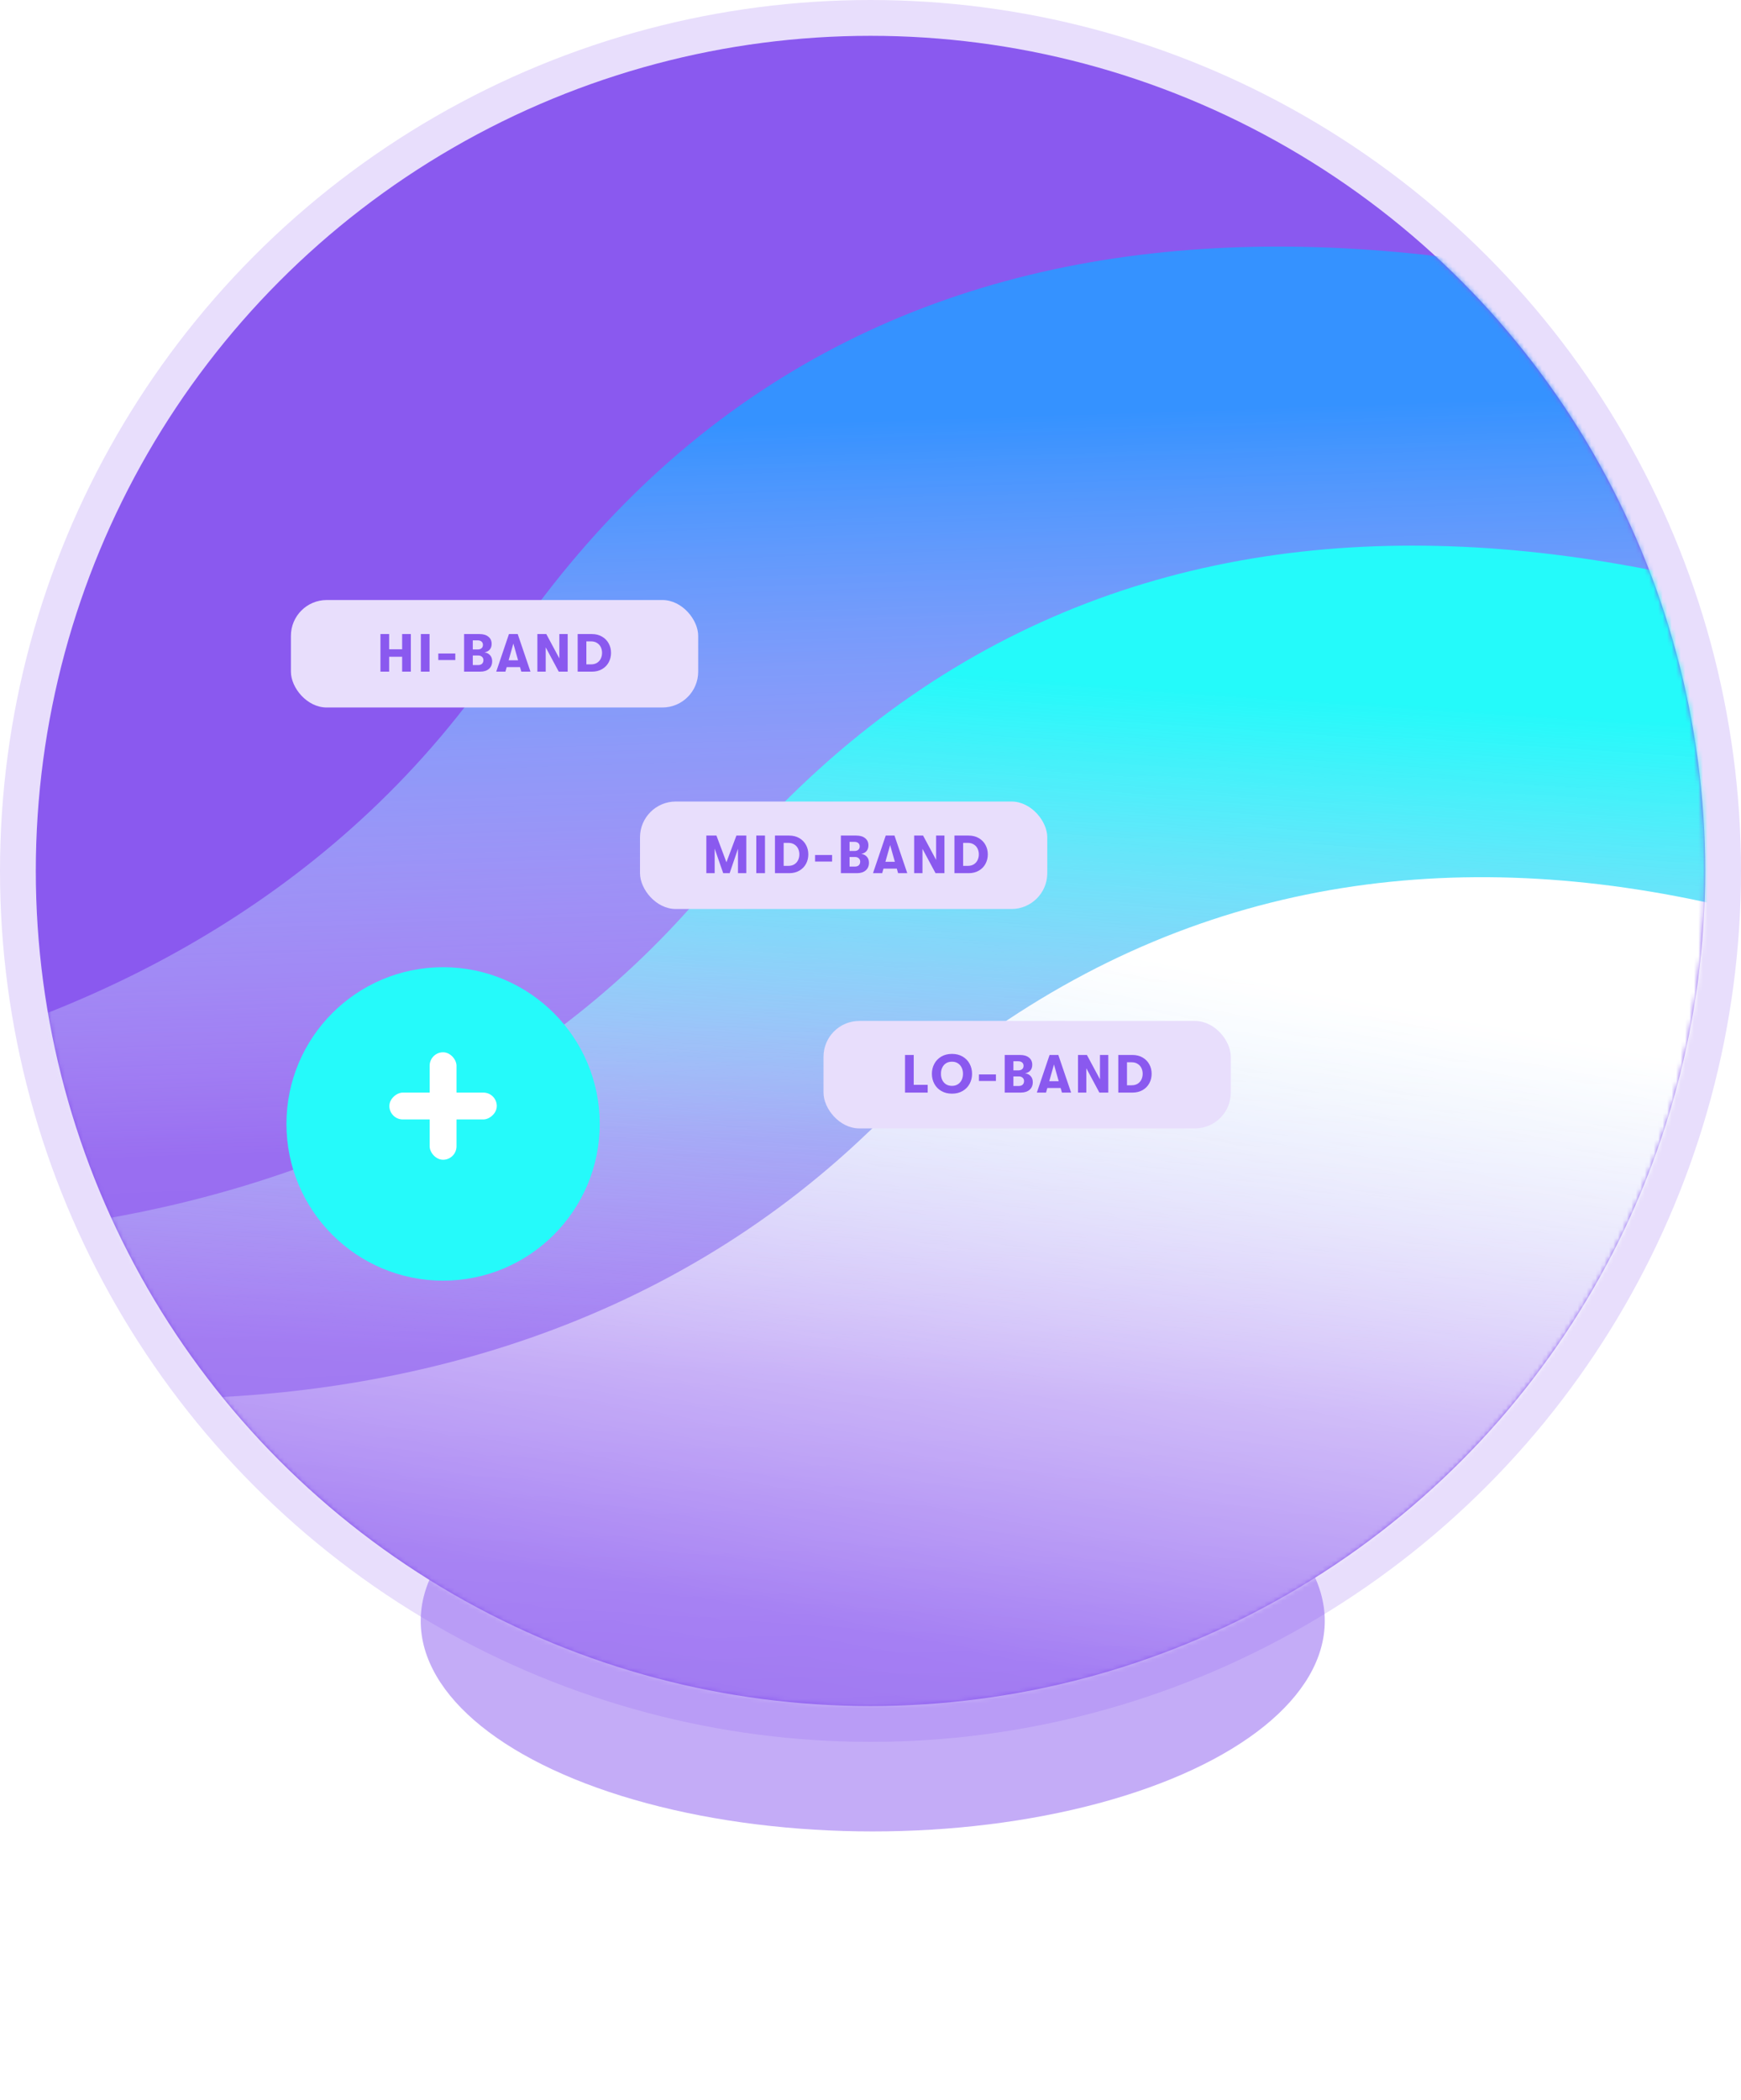 <svg width="389" height="469" viewBox="0 0 389 469" fill="none" xmlns="http://www.w3.org/2000/svg">
<circle cx="194.5" cy="194.5" r="194.5" fill="#E8DEFC"/>
<g opacity="0.5" filter="url(#filter0_f_133_853)">
<ellipse cx="195" cy="362" rx="101" ry="47" fill="#8A59EF"/>
</g>
<circle cx="194.5" cy="194.5" r="186.5" fill="#8A59EF"/>
<mask id="mask0_133_853" style="mask-type:alpha" maskUnits="userSpaceOnUse" x="8" y="8" width="373" height="373">
<circle cx="194.5" cy="194.5" r="186.5" fill="#8A59EF"/>
</mask>
<g mask="url(#mask0_133_853)">
</g>
<mask id="mask1_133_853" style="mask-type:alpha" maskUnits="userSpaceOnUse" x="8" y="8" width="373" height="373">
<circle cx="194.5" cy="194.5" r="186.5" fill="#8A59EF"/>
</mask>
<g mask="url(#mask1_133_853)">
<path d="M112.399 145.999C41.828 251.928 -101.874 253.713 -140.713 238.803L-125.937 523.473L474.745 503.905L461.525 98.12C320.95 36.651 188.71 31.454 112.399 145.999Z" fill="url(#paint0_linear_133_853)"/>
<path d="M159.644 196.378C78.875 294.753 -64.291 282.219 -101.452 263.515L-115.098 548.242L484.547 588.589L511.802 183.504C378.046 108.342 246.982 90.002 159.644 196.378Z" fill="url(#paint1_linear_133_853)"/>
<path d="M193.903 252.938C101.989 340.99 -38.664 311.488 -73.332 288.491L-120.801 569.564L469.766 681.062L545.087 282.11C421.238 191.548 293.292 157.724 193.903 252.938Z" fill="url(#paint2_linear_133_853)"/>
</g>
<g filter="url(#filter1_d_133_853)">
<circle cx="99" cy="247" r="35" fill="#25FAFA"/>
</g>
<rect x="102.001" y="259" width="6" height="24" rx="3" transform="rotate(-180 102.001 259)" fill="white"/>
<rect x="87" y="250" width="6" height="24" rx="3" transform="rotate(-90 87 250)" fill="white"/>
<rect x="65" y="134" width="91" height="24" rx="8" fill="#E8DEFC"/>
<path d="M85.006 141.6H86.95V144.996H89.854V141.6H91.798V150H89.854V146.664H86.95V150H85.006V141.6ZM94.032 141.6H95.976V150H94.032V141.6ZM97.93 145.944H101.734V147.408H97.93V145.944ZM108.241 145.704C108.745 145.752 109.157 145.952 109.477 146.304C109.805 146.648 109.969 147.104 109.969 147.672C109.969 148.392 109.729 148.96 109.249 149.376C108.769 149.792 108.113 150 107.281 150H103.693V141.6H107.149C107.981 141.6 108.637 141.796 109.117 142.188C109.605 142.572 109.849 143.104 109.849 143.784C109.849 144.32 109.705 144.752 109.417 145.08C109.129 145.4 108.737 145.608 108.241 145.704ZM105.637 143.004V145.044H106.717C107.085 145.044 107.373 144.956 107.581 144.78C107.797 144.596 107.905 144.344 107.905 144.024C107.905 143.704 107.801 143.456 107.593 143.28C107.385 143.096 107.093 143.004 106.717 143.004H105.637ZM106.849 148.524C107.209 148.524 107.493 148.428 107.701 148.236C107.909 148.036 108.013 147.764 108.013 147.42C108.013 147.108 107.905 146.86 107.689 146.676C107.481 146.484 107.201 146.388 106.849 146.388H105.637V148.524H106.849ZM116.19 148.98H113.214L112.926 150H110.874L113.718 141.6H115.674L118.53 150H116.478L116.19 148.98ZM115.758 147.456L114.702 143.724L113.646 147.456H115.758ZM120.069 141.6H122.061L124.977 147.036V141.6H126.837V150H124.845L121.929 144.564V150H120.069V141.6ZM129.071 141.6H132.239C133.111 141.6 133.871 141.792 134.519 142.176C135.167 142.552 135.663 143.06 136.007 143.7C136.351 144.332 136.523 145.032 136.523 145.8C136.523 146.568 136.351 147.272 136.007 147.912C135.663 148.552 135.167 149.06 134.519 149.436C133.871 149.812 133.111 150 132.239 150H129.071V141.6ZM132.059 148.368C132.587 148.368 133.035 148.252 133.403 148.02C133.779 147.78 134.059 147.464 134.243 147.072C134.427 146.68 134.519 146.256 134.519 145.8C134.519 145.344 134.427 144.92 134.243 144.528C134.059 144.136 133.779 143.824 133.403 143.592C133.035 143.352 132.587 143.232 132.059 143.232H131.015V148.368H132.059Z" fill="#8A59EF"/>
<rect x="184" y="228" width="91" height="24" rx="8" fill="#E8DEFC"/>
<path d="M202.213 235.6H204.157V242.272H207.277V244H202.213V235.6ZM212.704 244.24C211.792 244.24 210.996 244.04 210.316 243.64C209.636 243.24 209.116 242.704 208.756 242.032C208.396 241.352 208.216 240.608 208.216 239.8C208.216 238.992 208.396 238.252 208.756 237.58C209.116 236.9 209.636 236.36 210.316 235.96C210.996 235.56 211.792 235.36 212.704 235.36C213.616 235.36 214.412 235.56 215.092 235.96C215.772 236.36 216.292 236.9 216.652 237.58C217.012 238.252 217.192 238.992 217.192 239.8C217.192 240.608 217.012 241.352 216.652 242.032C216.292 242.704 215.772 243.24 215.092 243.64C214.412 244.04 213.616 244.24 212.704 244.24ZM212.704 242.5C213.216 242.5 213.656 242.38 214.024 242.14C214.4 241.9 214.684 241.576 214.876 241.168C215.068 240.752 215.164 240.296 215.164 239.8C215.164 239.304 215.068 238.852 214.876 238.444C214.684 238.028 214.4 237.7 214.024 237.46C213.656 237.22 213.216 237.1 212.704 237.1C212.184 237.1 211.736 237.22 211.36 237.46C210.992 237.7 210.712 238.028 210.52 238.444C210.328 238.852 210.236 239.304 210.244 239.8C210.236 240.296 210.328 240.752 210.52 241.168C210.712 241.576 210.992 241.9 211.36 242.14C211.736 242.38 212.184 242.5 212.704 242.5ZM218.723 239.944H222.527V241.408H218.723V239.944ZM229.034 239.704C229.538 239.752 229.95 239.952 230.27 240.304C230.598 240.648 230.762 241.104 230.762 241.672C230.762 242.392 230.522 242.96 230.042 243.376C229.562 243.792 228.906 244 228.074 244H224.486V235.6H227.942C228.774 235.6 229.43 235.796 229.91 236.188C230.398 236.572 230.642 237.104 230.642 237.784C230.642 238.32 230.498 238.752 230.21 239.08C229.922 239.4 229.53 239.608 229.034 239.704ZM226.43 237.004V239.044H227.51C227.878 239.044 228.166 238.956 228.374 238.78C228.59 238.596 228.698 238.344 228.698 238.024C228.698 237.704 228.594 237.456 228.386 237.28C228.178 237.096 227.886 237.004 227.51 237.004H226.43ZM227.642 242.524C228.002 242.524 228.286 242.428 228.494 242.236C228.702 242.036 228.806 241.764 228.806 241.42C228.806 241.108 228.698 240.86 228.482 240.676C228.274 240.484 227.994 240.388 227.642 240.388H226.43V242.524H227.642ZM236.983 242.98H234.007L233.719 244H231.667L234.511 235.6H236.467L239.323 244H237.271L236.983 242.98ZM236.551 241.456L235.495 237.724L234.439 241.456H236.551ZM240.862 235.6H242.854L245.77 241.036V235.6H247.63V244H245.638L242.722 238.564V244H240.862V235.6ZM249.864 235.6H253.032C253.904 235.6 254.664 235.792 255.312 236.176C255.96 236.552 256.456 237.06 256.8 237.7C257.144 238.332 257.316 239.032 257.316 239.8C257.316 240.568 257.144 241.272 256.8 241.912C256.456 242.552 255.96 243.06 255.312 243.436C254.664 243.812 253.904 244 253.032 244H249.864V235.6ZM252.852 242.368C253.38 242.368 253.828 242.252 254.196 242.02C254.572 241.78 254.852 241.464 255.036 241.072C255.22 240.68 255.312 240.256 255.312 239.8C255.312 239.344 255.22 238.92 255.036 238.528C254.852 238.136 254.572 237.824 254.196 237.592C253.828 237.352 253.38 237.232 252.852 237.232H251.808V242.368H252.852Z" fill="#8A59EF"/>
<rect x="143" y="179" width="91" height="24" rx="8" fill="#E8DEFC"/>
<path d="M157.821 186.6H160.077L162.309 192.564L164.541 186.6H166.749V195H164.889V189.552L163.029 195H161.589L159.681 189.516V195H157.821V186.6ZM168.98 186.6H170.924V195H168.98V186.6ZM173.154 186.6H176.322C177.194 186.6 177.954 186.792 178.602 187.176C179.25 187.552 179.746 188.06 180.09 188.7C180.434 189.332 180.606 190.032 180.606 190.8C180.606 191.568 180.434 192.272 180.09 192.912C179.746 193.552 179.25 194.06 178.602 194.436C177.954 194.812 177.194 195 176.322 195H173.154V186.6ZM176.142 193.368C176.67 193.368 177.118 193.252 177.486 193.02C177.862 192.78 178.142 192.464 178.326 192.072C178.51 191.68 178.602 191.256 178.602 190.8C178.602 190.344 178.51 189.92 178.326 189.528C178.142 189.136 177.862 188.824 177.486 188.592C177.118 188.352 176.67 188.232 176.142 188.232H175.098V193.368H176.142ZM182.115 190.944H185.919V192.408H182.115V190.944ZM192.426 190.704C192.93 190.752 193.342 190.952 193.662 191.304C193.99 191.648 194.154 192.104 194.154 192.672C194.154 193.392 193.914 193.96 193.434 194.376C192.954 194.792 192.298 195 191.466 195H187.878V186.6H191.334C192.166 186.6 192.822 186.796 193.302 187.188C193.79 187.572 194.034 188.104 194.034 188.784C194.034 189.32 193.89 189.752 193.602 190.08C193.314 190.4 192.922 190.608 192.426 190.704ZM189.822 188.004V190.044H190.902C191.27 190.044 191.558 189.956 191.766 189.78C191.982 189.596 192.09 189.344 192.09 189.024C192.09 188.704 191.986 188.456 191.778 188.28C191.57 188.096 191.278 188.004 190.902 188.004H189.822ZM191.034 193.524C191.394 193.524 191.678 193.428 191.886 193.236C192.094 193.036 192.198 192.764 192.198 192.42C192.198 192.108 192.09 191.86 191.874 191.676C191.666 191.484 191.386 191.388 191.034 191.388H189.822V193.524H191.034ZM200.375 193.98H197.399L197.111 195H195.059L197.903 186.6H199.859L202.715 195H200.663L200.375 193.98ZM199.943 192.456L198.887 188.724L197.831 192.456H199.943ZM204.254 186.6H206.246L209.162 192.036V186.6H211.022V195H209.03L206.114 189.564V195H204.254V186.6ZM213.256 186.6H216.424C217.296 186.6 218.056 186.792 218.704 187.176C219.352 187.552 219.848 188.06 220.192 188.7C220.536 189.332 220.708 190.032 220.708 190.8C220.708 191.568 220.536 192.272 220.192 192.912C219.848 193.552 219.352 194.06 218.704 194.436C218.056 194.812 217.296 195 216.424 195H213.256V186.6ZM216.244 193.368C216.772 193.368 217.22 193.252 217.588 193.02C217.964 192.78 218.244 192.464 218.428 192.072C218.612 191.68 218.704 191.256 218.704 190.8C218.704 190.344 218.612 189.92 218.428 189.528C218.244 189.136 217.964 188.824 217.588 188.592C217.22 188.352 216.772 188.232 216.244 188.232H215.2V193.368H216.244Z" fill="#8A59EF"/>
<defs>
<filter id="filter0_f_133_853" x="34" y="255" width="322" height="214" filterUnits="userSpaceOnUse" color-interpolation-filters="sRGB">
<feFlood flood-opacity="0" result="BackgroundImageFix"/>
<feBlend mode="normal" in="SourceGraphic" in2="BackgroundImageFix" result="shape"/>
<feGaussianBlur stdDeviation="30" result="effect1_foregroundBlur_133_853"/>
</filter>
<filter id="filter1_d_133_853" x="52" y="204" width="94" height="94" filterUnits="userSpaceOnUse" color-interpolation-filters="sRGB">
<feFlood flood-opacity="0" result="BackgroundImageFix"/>
<feColorMatrix in="SourceAlpha" type="matrix" values="0 0 0 0 0 0 0 0 0 0 0 0 0 0 0 0 0 0 127 0" result="hardAlpha"/>
<feOffset dy="4"/>
<feGaussianBlur stdDeviation="6"/>
<feComposite in2="hardAlpha" operator="out"/>
<feColorMatrix type="matrix" values="0 0 0 0 0.145 0 0 0 0 0.98 0 0 0 0 0.98 0 0 0 0.5 0"/>
<feBlend mode="normal" in2="BackgroundImageFix" result="effect1_dropShadow_133_853"/>
<feBlend mode="normal" in="SourceGraphic" in2="effect1_dropShadow_133_853" result="shape"/>
</filter>
<linearGradient id="paint0_linear_133_853" x1="158.013" y1="94.987" x2="168.285" y2="410.319" gradientUnits="userSpaceOnUse">
<stop stop-color="#3592FF"/>
<stop offset="0.505" stop-color="white" stop-opacity="0.13"/>
<stop offset="1" stop-color="white" stop-opacity="0"/>
</linearGradient>
<linearGradient id="paint1_linear_133_853" x1="210.11" y1="150.162" x2="188.93" y2="464.95" gradientUnits="userSpaceOnUse">
<stop stop-color="#24FAFA"/>
<stop offset="0.505" stop-color="white" stop-opacity="0.13"/>
<stop offset="1" stop-color="white" stop-opacity="0"/>
</linearGradient>
<linearGradient id="paint2_linear_133_853" x1="249.516" y1="213.063" x2="190.984" y2="523.086" gradientUnits="userSpaceOnUse">
<stop stop-color="white"/>
<stop offset="0.505" stop-color="white" stop-opacity="0.13"/>
<stop offset="1" stop-color="white" stop-opacity="0"/>
</linearGradient>
</defs>
</svg>